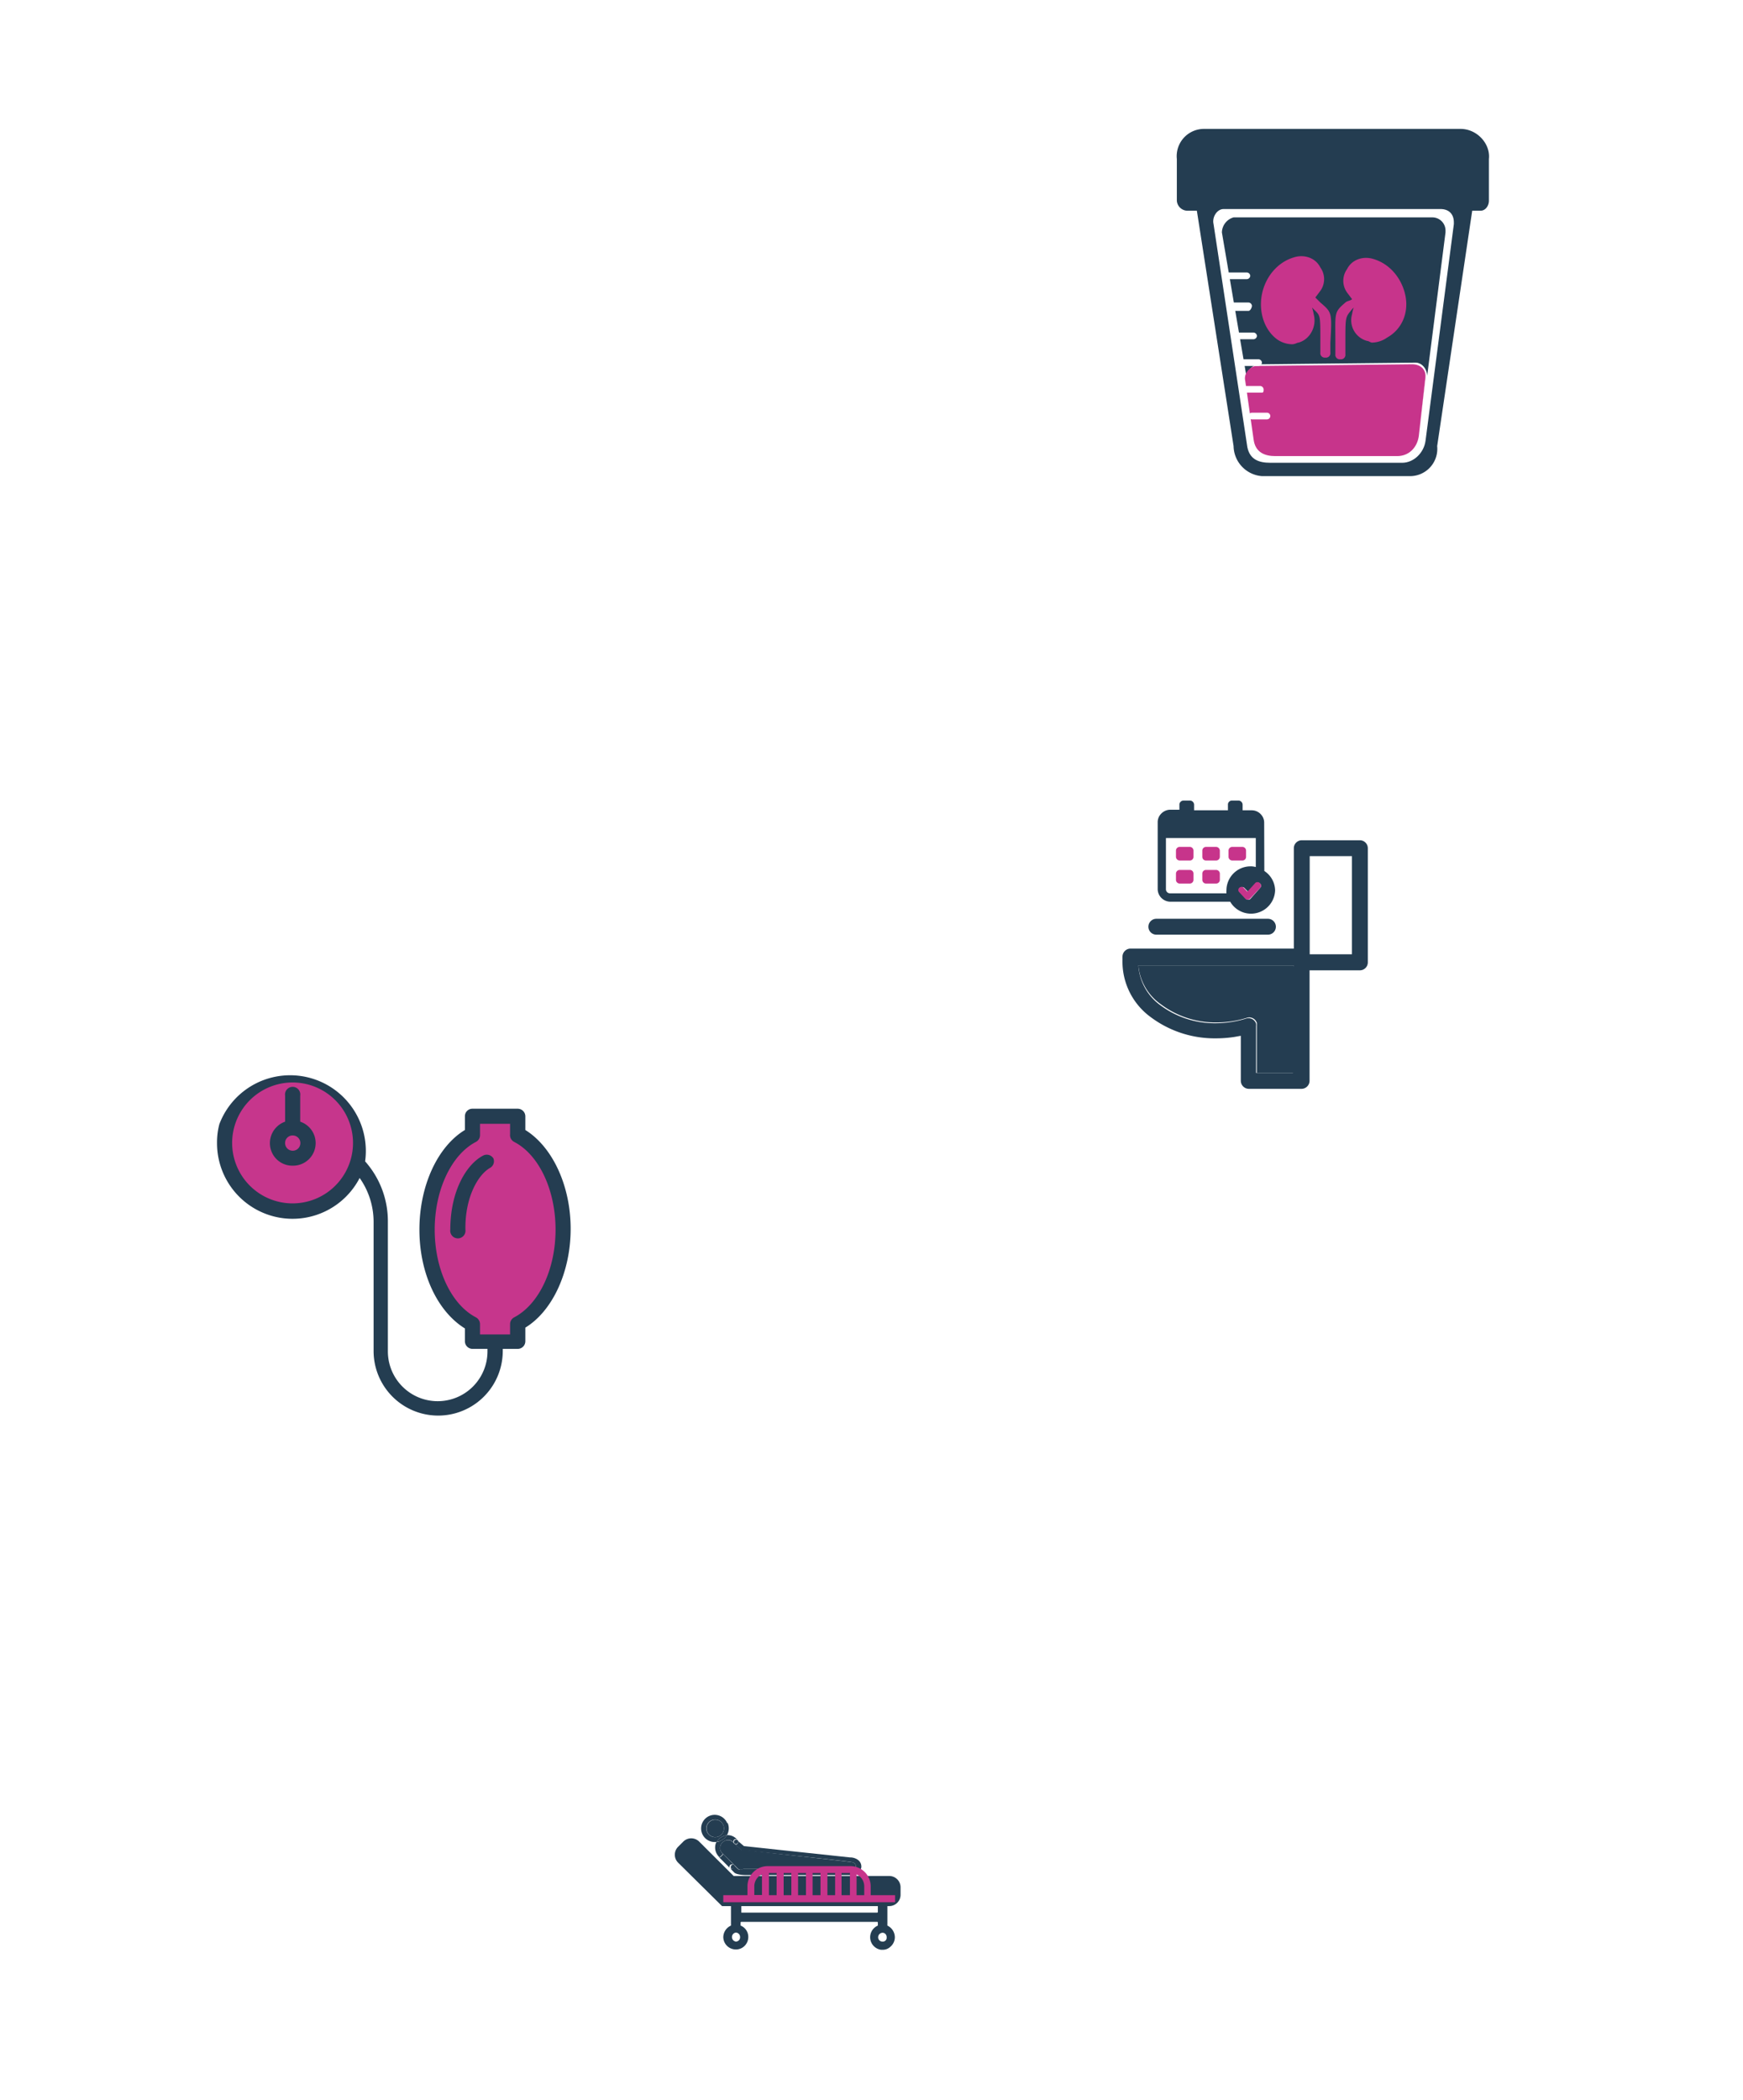 <svg xmlns="http://www.w3.org/2000/svg" xmlns:xlink="http://www.w3.org/1999/xlink" width="700" height="842.996" viewBox="0 0 700 842.996">
  <defs>
    <filter id="Pfad_1843" x="413.179" y="3.533" width="241.548" height="241.548" filterUnits="userSpaceOnUse">
      <feOffset dy="3" input="SourceAlpha"/>
      <feGaussianBlur stdDeviation="3" result="blur"/>
      <feFlood flood-opacity="0.161"/>
      <feComposite operator="in" in2="blur"/>
      <feComposite in="SourceGraphic"/>
    </filter>
    <filter id="Pfad_1844" x="403.646" y="286.802" width="190.276" height="190.276" filterUnits="userSpaceOnUse">
      <feOffset dy="3" input="SourceAlpha"/>
      <feGaussianBlur stdDeviation="3" result="blur-2"/>
      <feFlood flood-opacity="0.161"/>
      <feComposite operator="in" in2="blur-2"/>
      <feComposite in="SourceGraphic"/>
    </filter>
    <filter id="Pfad_1845" x="45.475" y="391.666" width="224.151" height="224.151" filterUnits="userSpaceOnUse">
      <feOffset dy="3" input="SourceAlpha"/>
      <feGaussianBlur stdDeviation="3" result="blur-3"/>
      <feFlood flood-opacity="0.161"/>
      <feComposite operator="in" in2="blur-3"/>
      <feComposite in="SourceGraphic"/>
    </filter>
    <filter id="Pfad_1846" x="242.946" y="685.829" width="145.856" height="145.856" filterUnits="userSpaceOnUse">
      <feOffset dy="3" input="SourceAlpha"/>
      <feGaussianBlur stdDeviation="3" result="blur-4"/>
      <feFlood flood-opacity="0.161"/>
      <feComposite operator="in" in2="blur-4"/>
      <feComposite in="SourceGraphic"/>
    </filter>
  </defs>
  <g id="Gruppe_1120" data-name="Gruppe 1120" transform="translate(-1262 -5496)">
    <g id="Gruppe_1117" data-name="Gruppe 1117" transform="translate(1316.475 5505.533)">
      <g transform="matrix(1, 0, 0, 1, -54.47, -9.53)" filter="url(#Pfad_1843)">
        <path id="Pfad_1843-2" data-name="Pfad 1843" d="M53.438,0H170.111a53.438,53.438,0,0,1,53.438,53.438V170.111a53.438,53.438,0,0,1-53.438,53.438H53.438A53.438,53.438,0,0,1,0,170.111V53.438A53.438,53.438,0,0,1,53.438,0Z" transform="translate(422.18 9.53)" fill="#fff"/>
      </g>
      <g transform="matrix(1, 0, 0, 1, -54.47, -9.53)" filter="url(#Pfad_1844)">
        <path id="Pfad_1844-2" data-name="Pfad 1844" d="M41.182,0h89.913a41.182,41.182,0,0,1,41.182,41.182v89.913a41.182,41.182,0,0,1-41.182,41.182H41.182A41.182,41.182,0,0,1,0,131.095V41.182A41.182,41.182,0,0,1,41.182,0Z" transform="translate(412.65 292.8)" fill="#fff"/>
      </g>
      <g transform="matrix(1, 0, 0, 1, -54.47, -9.53)" filter="url(#Pfad_1845)">
        <path id="Pfad_1845-2" data-name="Pfad 1845" d="M49.279,0H156.872a49.279,49.279,0,0,1,49.279,49.279V156.872a49.279,49.279,0,0,1-49.279,49.279H49.279A49.279,49.279,0,0,1,0,156.872V49.279A49.279,49.279,0,0,1,49.279,0Z" transform="translate(54.47 397.67)" fill="#fff"/>
      </g>
      <g transform="matrix(1, 0, 0, 1, -54.47, -9.53)" filter="url(#Pfad_1846)">
        <path id="Pfad_1846-2" data-name="Pfad 1846" d="M30.563,0h66.73a30.563,30.563,0,0,1,30.563,30.563v66.73a30.563,30.563,0,0,1-30.563,30.563H30.563A30.563,30.563,0,0,1,0,97.293V30.563A30.563,30.563,0,0,1,30.563,0Z" transform="translate(251.95 691.83)" fill="#fff"/>
      </g>
      <g id="icon-17urine_output" data-name="icon-17urine output" transform="translate(418.093 42.218)">
        <path id="Pfad_1911" data-name="Pfad 1911" d="M127.976,13.664V30.419c0,2.011-1.34,4.021-3.351,4.021h-3.351l-14.074,94.5A10.948,10.948,0,0,1,96.476,141H36.829a12.325,12.325,0,0,1-11.393-12.064L10.691,34.44H6.67a4.324,4.324,0,0,1-4.021-4.021h0V13.664A10.948,10.948,0,0,1,13.372,1.6H116.582C123.284,1.6,128.646,7.632,127.976,13.664Z" transform="translate(-2.592 -1.6)" fill="#243d51"/>
        <path id="Pfad_1912" data-name="Pfad 1912" d="M96.058,6.4c3.351,0,5.362,2.011,5.362,5.362v.67L90.026,99.558c-.67,4.691-4.691,8.713-9.383,8.713H27.7c-4.691,0-8.713-1.34-9.383-7.372L4.911,12.432C4.24,9.751,6.251,6.4,8.932,6.4H96.058Z" transform="translate(9.891 25.77)" fill="#fff"/>
        <path id="Pfad_1913" data-name="Pfad 1913" d="M89.745,6.9a5.286,5.286,0,0,1,5.362,5.362v.67L87.735,70.569c0-2.681-2.011-5.362-4.691-5.362h0l-62.329.67a5.286,5.286,0,0,0-5.362,5.362v.67L5.3,12.932A6.437,6.437,0,0,1,9.991,6.9H89.745Z" transform="translate(12.852 28.621)" fill="#243d51"/>
        <path id="Pfad_1914" data-name="Pfad 1914" d="M19.781,16.4v.67L17.1,40.527Z" transform="translate(80.136 82.79)" fill="#c7348b"/>
        <path id="Pfad_1915" data-name="Pfad 1915" d="M79.192,20.391h0L76.511,44.519c-.67,4.691-4.021,8.042-8.713,8.042H18.874c-4.021,0-8.042-1.34-8.713-6.7L6.811,22.4c-.67-2.681,1.34-5.362,4.021-6.032h.67l62.329-.67C77.182,15.7,79.192,17.711,79.192,20.391Z" transform="translate(20.724 78.798)" fill="#c7348b"/>
        <g id="Gruppe_1070" data-name="Gruppe 1070" transform="translate(18.152 57.637)">
          <path id="Pfad_1916" data-name="Pfad 1916" d="M15.353,12.881H6.64A1.441,1.441,0,0,1,5.3,11.54,1.441,1.441,0,0,1,6.64,10.2h8.713a1.441,1.441,0,0,1,1.34,1.34A1.441,1.441,0,0,1,15.353,12.881Z" transform="translate(-5.3 -10.2)" fill="#fff"/>
        </g>
        <g id="Gruppe_1071" data-name="Gruppe 1071" transform="translate(20.163 69.701)">
          <path id="Pfad_1917" data-name="Pfad 1917" d="M14.313,15.351H6.94a1.441,1.441,0,0,1-1.34-1.34C5.6,13.34,6.27,12,6.94,12h7.372a1.441,1.441,0,0,1,1.34,1.34C15.653,14.011,14.983,15.351,14.313,15.351Z" transform="translate(-5.6 -12)" fill="#fff"/>
        </g>
        <g id="Gruppe_1072" data-name="Gruppe 1072" transform="translate(22.844 81.764)">
          <path id="Pfad_1918" data-name="Pfad 1918" d="M14.042,16.481H7.34A1.441,1.441,0,0,1,6,15.14,1.441,1.441,0,0,1,7.34,13.8h6.7a1.441,1.441,0,0,1,1.34,1.34A1.441,1.441,0,0,1,14.042,16.481Z" transform="translate(-6 -13.8)" fill="#fff"/>
        </g>
        <g id="Gruppe_1073" data-name="Gruppe 1073" transform="translate(24.854 92.488)">
          <path id="Pfad_1919" data-name="Pfad 1919" d="M14.342,18.081H7.64A1.441,1.441,0,0,1,6.3,16.74,1.441,1.441,0,0,1,7.64,15.4h6.7a1.441,1.441,0,0,1,1.34,1.34A1.441,1.441,0,0,1,14.342,18.081Z" transform="translate(-6.3 -15.4)" fill="#fff"/>
        </g>
        <g id="Gruppe_1074" data-name="Gruppe 1074" transform="translate(26.195 103.211)">
          <path id="Pfad_1920" data-name="Pfad 1920" d="M14.542,19.681H7.84A1.441,1.441,0,0,1,6.5,18.34,1.441,1.441,0,0,1,7.84,17h6.032a1.441,1.441,0,0,1,1.34,1.34C15.213,19.011,15.213,19.681,14.542,19.681Z" transform="translate(-6.5 -17)" fill="#fff"/>
        </g>
        <g id="Gruppe_1075" data-name="Gruppe 1075" transform="translate(28.875 113.934)">
          <path id="Pfad_1921" data-name="Pfad 1921" d="M14.272,21.281H8.24a1.34,1.34,0,0,1,0-2.681h6.032a1.34,1.34,0,0,1,0,2.681Z" transform="translate(-6.9 -18.6)" fill="#fff"/>
        </g>
        <path id="Pfad_1922" data-name="Pfad 1922" d="M31.5,27.823c4.691,4.021,4.691,4.021,4.021,16.085v4.021A1.777,1.777,0,0,1,33.51,49.94h0A1.777,1.777,0,0,1,31.5,47.929h0V43.238c0-10.723,0-10.053-2.681-12.734l-.67-.67a15.2,15.2,0,0,1,.67,2.681c1.34,4.691-1.34,10.053-6.032,11.393h0c-.67,0-1.34.67-2.681.67a10.81,10.81,0,0,1-6.032-2.011h0C8.712,38.546,6.7,31.174,8.042,24.472S14.074,11.738,20.776,9.728c4.021-1.34,8.713,0,10.723,4.021a8.052,8.052,0,0,1,0,9.383h0l-2.011,2.681Zm34.18-2.681c-1.34-6.7-6.032-12.734-12.734-14.744-4.021-1.34-8.713,0-10.723,4.021a8.052,8.052,0,0,0,0,9.383h0l2.011,2.681c-.67.67-2.011.67-2.681,1.34-4.691,4.021-4.021,4.021-4.021,16.085V48.6a1.777,1.777,0,0,0,2.011,2.011h0A1.777,1.777,0,0,0,41.552,48.6h0V43.908c0-10.723,0-10.053,2.681-13.4l.67-.67a15.2,15.2,0,0,0-.67,2.681,8.606,8.606,0,0,0,6.032,10.723h0c.67,0,1.34.67,2.011.67A10.81,10.81,0,0,0,58.307,41.9h0c6.032-3.351,8.713-10.053,7.372-16.755Z" transform="translate(26.195 41.878)" fill="#c7348b"/>
      </g>
      <g id="icon-18bowl_movement" data-name="icon-18bowl movement" transform="translate(396.304 311.868)">
        <path id="Pfad_1923" data-name="Pfad 1923" d="M102.353,8.838V54.672a3.188,3.188,0,0,1-3.188,3.188H78.955v44.331a3.248,3.248,0,0,1-3.189,3.248H54.534a3.248,3.248,0,0,1-3.188-3.248V84.146l-2.707.481a48.6,48.6,0,0,1-7.218.541,42.827,42.827,0,0,1-26.286-8.541A27.549,27.549,0,0,1,3.827,55.093a14.676,14.676,0,0,1,0-1.564,9.925,9.925,0,0,1,0-1.263,3.248,3.248,0,0,1,3.188-3.128H72.639V8.838A3.188,3.188,0,0,1,75.827,5.65H99.165A3.188,3.188,0,0,1,102.353,8.838ZM95.977,51.424v-39.4H79.015v39.4ZM72.579,56.3v-.421H10.2a21.413,21.413,0,0,0,8.842,16,36.451,36.451,0,0,0,22.376,7.218,40.421,40.421,0,0,0,6.015-.481,38.976,38.976,0,0,0,6.015-1.383,3.188,3.188,0,0,1,4.03,2.045,5.414,5.414,0,0,1,0,.962V99.063h14.8V56.356Z" transform="translate(-3.807 10.291)" fill="#243d51"/>
        <path id="Pfad_1924" data-name="Pfad 1924" d="M67.306,14V57.188H52.449V38.06a5.415,5.415,0,0,0,0-.962,3.188,3.188,0,0,0-4.03-2.045A38.981,38.981,0,0,1,42.4,36.436a40.422,40.422,0,0,1-6.015.481A36.451,36.451,0,0,1,14.013,29.7,21.413,21.413,0,0,1,4.87,14Z" transform="translate(1.527 52.167)" fill="#243d51"/>
        <path id="Pfad_1925" data-name="Pfad 1925" d="M53.54,10.89a3.188,3.188,0,0,1,0,6.376H8.728a3.188,3.188,0,1,1,0-6.376Z" transform="translate(4.887 36.57)" fill="#243d51"/>
        <path id="Pfad_1926" data-name="Pfad 1926" d="M48.987,31.272a9.5,9.5,0,0,1,4.331,7.819A9.684,9.684,0,0,1,35.273,43.6H11.213A5.113,5.113,0,0,1,6.16,38.55V11.723A4.812,4.812,0,0,1,7.423,8.415h0A5.173,5.173,0,0,1,11.213,6.67h3.669V4.445A1.684,1.684,0,0,1,16.566,3h2.526a1.684,1.684,0,0,1,1.684,1.684V6.911H34.371V4.445A1.624,1.624,0,0,1,36.055,3h2.526a1.684,1.684,0,0,1,1.684,1.684V6.911h3.669A4.932,4.932,0,0,1,47.664,8.6h0A4.812,4.812,0,0,1,48.927,11.9Zm-1.684,6.8a1.2,1.2,0,0,0,0-1.744,1.263,1.263,0,0,0-1.8,0l-3.007,3.308-1.5-1.564a1.263,1.263,0,0,0-1.744,0,1.2,1.2,0,0,0,0,1.8L41.589,42.4a1.2,1.2,0,0,0,.962.421,1.143,1.143,0,0,0,.9-.421Zm-1.744-8.361V18.039H9.469V38.55a1.624,1.624,0,0,0,1.744,1.684H33.769a7.278,7.278,0,0,1,0-1.143,9.684,9.684,0,0,1,9.624-9.684,7.218,7.218,0,0,1,2.225.3Z" transform="translate(7.996 -3)" fill="#243d51"/>
        <path id="Pfad_1927" data-name="Pfad 1927" d="M20.31,9.037a1.2,1.2,0,0,1,0,1.744l-4.03,4.271a1.143,1.143,0,0,1-.9.421,1.2,1.2,0,0,1-1.083-.421L11.95,12.526a1.2,1.2,0,0,1,0-1.8,1.263,1.263,0,0,1,1.744,0l1.5,1.564,3.007-3.308a1.263,1.263,0,0,1,2.105.06Z" transform="translate(34.988 24.288)" fill="#c7348b"/>
        <path id="Pfad_1929" data-name="Pfad 1929" d="M17.928,7.594V10.12a1.444,1.444,0,0,1-1.444,1.444h-4.09a1.5,1.5,0,0,1-1.5-1.444V7.594a1.5,1.5,0,0,1,1.5-1.5h4.09A1.5,1.5,0,0,1,17.928,7.594Z" transform="translate(31.717 12.498)" fill="#c7348b"/>
        <path id="Pfad_1930" data-name="Pfad 1930" d="M16.178,9.074V11.6a1.5,1.5,0,0,1-1.5,1.5h-4.09A1.5,1.5,0,0,1,9.14,11.6V9.074A1.444,1.444,0,0,1,10.584,7.63h4.09A1.5,1.5,0,0,1,16.178,9.074Z" transform="translate(22.941 20.221)" fill="#c7348b"/>
        <path id="Pfad_1931" data-name="Pfad 1931" d="M16.178,7.594V10.12a1.5,1.5,0,0,1-1.5,1.444h-4.09A1.444,1.444,0,0,1,9.14,10.12V7.594a1.5,1.5,0,0,1,1.444-1.5h4.09A1.564,1.564,0,0,1,16.178,7.594Z" transform="translate(22.941 12.498)" fill="#c7348b"/>
        <path id="Pfad_1932" data-name="Pfad 1932" d="M14.418,9.074V11.6a1.5,1.5,0,0,1-1.444,1.5H8.884a1.5,1.5,0,0,1-1.5-1.5V9.074a1.5,1.5,0,0,1,1.5-1.444h4.09a1.444,1.444,0,0,1,1.444,1.444Z" transform="translate(14.114 20.221)" fill="#c7348b"/>
        <path id="Pfad_1933" data-name="Pfad 1933" d="M14.418,7.594V10.12a1.444,1.444,0,0,1-1.444,1.444H8.884a1.5,1.5,0,0,1-1.5-1.444V7.594a1.5,1.5,0,0,1,1.5-1.5h4.09A1.5,1.5,0,0,1,14.418,7.594Z" transform="translate(14.114 12.498)" fill="#c7348b"/>
      </g>
      <g id="icon-19bed_rail" data-name="icon-19bed rail" transform="translate(216.537 719.066)">
        <path id="Pfad_1934" data-name="Pfad 1934" d="M58.384,16.426a3.332,3.332,0,0,1,.667,2.166,2.708,2.708,0,0,1-.375,1.166,3,3,0,0,1-.708.833c-.458.375-.958.583-1.208,1.25h-44.2s-3.333,0-4.5-.958L6.48,19.259h0a1.166,1.166,0,0,0,.75,0,1.041,1.041,0,0,0,.5-.542.833.833,0,0,0,0-.708.916.916,0,0,0,0-.333c.708.708,1.291,1.333,1.708,1.708a1.666,1.666,0,0,0,2.041,0H56.01a.934.934,0,0,0,.833-1.041,1.666,1.666,0,0,0-.417-1.083,2.124,2.124,0,0,0-.875-.542c-1.25-.417-38.074-4.166-43.7-4.832a.958.958,0,0,1-.875,0L8.063,9.345a.958.958,0,0,0,1.208,0,1,1,0,0,0,0-1.375h0L11.9,10.219,54.469,14.76a5.374,5.374,0,0,1,2.291.458A4.166,4.166,0,0,1,58.384,16.426Z" transform="translate(15.859 2.334)" fill="#243d51"/>
        <path id="Pfad_1935" data-name="Pfad 1935" d="M60,18.462a.934.934,0,0,1-.833,1.041H14.8a1.666,1.666,0,0,1-2.041,0c-.417-.375-1-1-1.708-1.708L6.887,13.63h0a3.166,3.166,0,0,1-1.125-1.25A3.124,3.124,0,0,1,7.386,8.214a2.916,2.916,0,0,1,3.666,1h0l2.916,2.541a.958.958,0,0,0,.875,0c5.79.875,42.781,4.791,43.865,5.082a2.125,2.125,0,0,1,.875.542A1.666,1.666,0,0,1,60,18.462Z" transform="translate(12.703 2.215)" fill="#243d51"/>
        <path id="Pfad_1936" data-name="Pfad 1936" d="M8.265,8.043a1,1,0,0,1,0,1.375.958.958,0,0,1-1.208,0h0A.914.914,0,0,1,8.39,8.168Z" transform="translate(16.907 2.053)" fill="#243d51"/>
        <path id="Pfad_1937" data-name="Pfad 1937" d="M13.9,9.33a.914.914,0,0,0-1.333,1.25,2.916,2.916,0,0,0-3.666-.833A3.124,3.124,0,0,0,7.28,13.912a3.166,3.166,0,0,0,.875,1.125h0L6.781,16.411A5.957,5.957,0,0,1,5.489,14.62a5.165,5.165,0,0,1,0-4.374,4.416,4.416,0,0,0,1.666-.5A5.54,5.54,0,0,0,9.738,7.455,5,5,0,0,1,13.9,9.33Z" transform="translate(11.185 0.683)" fill="#243d51"/>
        <path id="Pfad_1938" data-name="Pfad 1938" d="M7.827,10.612a.833.833,0,0,1,0,.708,1.041,1.041,0,0,1-.5.542,1.166,1.166,0,0,1-.75,0h0v-.208h0a1.166,1.166,0,0,1,0-.75.958.958,0,0,1,1.25-.542H8.16a.917.917,0,0,1-.333.25Z" transform="translate(15.97 9.69)" fill="#243d51"/>
        <path id="Pfad_1939" data-name="Pfad 1939" d="M11.149,13.582h-.333a.958.958,0,0,0-1.25.542,1.166,1.166,0,0,0,0,.75h0L5.4,10.708h.292a1.166,1.166,0,0,0,.75,0,1,1,0,0,0,.5-.583.833.833,0,0,0,0-.875Z" transform="translate(12.44 6.386)" fill="#243d51"/>
        <path id="Pfad_1940" data-name="Pfad 1940" d="M6.44,10.59v0Z" transform="translate(15.733 10.628)" fill="#243d51"/>
        <path id="Pfad_1941" data-name="Pfad 1941" d="M14.35,8.844a5.457,5.457,0,0,1-.333,4.832,6.124,6.124,0,0,0-1.583.458,5.082,5.082,0,0,0-2.458,2.208,5.457,5.457,0,1,1,4.166-7.5Zm-3.666,5.332a3.5,3.5,0,0,0,1.875-4.582,3.541,3.541,0,1,0-1.875,4.582Z" transform="translate(6.906 -5.496)" fill="#243d51"/>
        <path id="Pfad_1942" data-name="Pfad 1942" d="M7.628,7.918A6.124,6.124,0,0,1,9.211,7.46,5.54,5.54,0,0,1,6.628,9.709a4.416,4.416,0,0,1-1.458.375A5.082,5.082,0,0,1,7.628,7.918Z" transform="translate(11.712 0.72)" fill="#243d51"/>
        <path id="Pfad_1943" data-name="Pfad 1943" d="M6.981,9.3a.833.833,0,0,1,0,.875,1,1,0,0,1-.5.583,1.166,1.166,0,0,1-.75,0H5.44L6.815,9.383h0Z" transform="translate(12.567 6.545)" fill="#243d51"/>
        <path id="Pfad_1944" data-name="Pfad 1944" d="M5.78,9.26Z" transform="translate(13.643 6.418)" fill="#243d51"/>
        <path id="Pfad_1945" data-name="Pfad 1945" d="M10.9,8.11a3.5,3.5,0,1,1-4.58-1.872A3.5,3.5,0,0,1,10.9,8.11Z" transform="translate(8.563 -4.013)" fill="#243d51"/>
        <path id="Pfad_1946" data-name="Pfad 1946" d="M87.233,22.881H24.748L10.918,9.093A4.541,4.541,0,0,0,7.71,7.76h0A4.541,4.541,0,0,0,4.5,9.093L2.462,11.134a4.5,4.5,0,0,0,0,6.415L20.082,34.962H87.233a4.541,4.541,0,0,0,4.541-4.541v-3a4.541,4.541,0,0,0-4.541-4.541" transform="translate(-1.117 1.67)" fill="#243d51"/>
        <path id="Pfad_1947" data-name="Pfad 1947" d="M71.691,24.844V14.1a.708.708,0,0,0-.625-.667H68.483a.708.708,0,0,0-.625.667V19.3a.292.292,0,0,1-.333.333H13.038V14.1a.667.667,0,0,0-.625-.667H9.5a.708.708,0,0,0-.625.667V24.844A5.165,5.165,0,0,0,5.79,29.426a5.04,5.04,0,0,0,5.04,5h0a4.874,4.874,0,0,0,3.541-1.458,5,5,0,0,0,1.458-3.541,4.874,4.874,0,0,0-3.083-4.582V23.678a.292.292,0,0,1,.333-.333H67.525a.292.292,0,0,1,.333.333v1.166A5.082,5.082,0,0,0,69.15,34.55h.542a4.416,4.416,0,0,0,3.291-1.291,5,5,0,0,0,1.708-3.707,5.249,5.249,0,0,0-3-4.707ZM10.83,31.259a1.833,1.833,0,0,1,0-3.624h0a1.791,1.791,0,0,1,1.708,1.791,1.708,1.708,0,0,1-1.708,1.833Zm58.861,0a1.708,1.708,0,0,1-1.708-1.708,1.875,1.875,0,0,1,.333-1.083,1.916,1.916,0,0,1,1.375-.75,1.583,1.583,0,0,1,1.416.75,1.833,1.833,0,0,1,.292,1.083,1.541,1.541,0,0,1-1.75,1.708Z" transform="translate(13.675 19.619)" fill="#243d51"/>
        <path id="Pfad_1948" data-name="Pfad 1948" d="M54.487,24.937H74.773V22.1H64.984V18.521A8.123,8.123,0,0,0,56.9,10.44H23.577A8.123,8.123,0,0,0,15.5,18.521V22.1H5.79v2.833Zm6.332-10.164A5.332,5.332,0,0,1,62.4,18.521V22.1H59.319V13.773A5.5,5.5,0,0,1,60.819,14.772ZM50.7,13.189V22.1H47.613V13.189Zm-5.874,0V22.1H41.656V13.189Zm-5.832,0V22.1H35.824V13.189Zm-5.874,0V22.1H30.034V13.189ZM18.245,18.521a5.332,5.332,0,0,1,1.583-3.749,5.5,5.5,0,0,1,1.5-1.083v8.331H18.245ZM24.119,22.1V13.189H27.2V22.1Zm29.16,0V13.189h3.374V22.1Z" transform="translate(13.675 10.154)" fill="#c7348b"/>
      </g>
      <g id="noun_Blood_Pressure_3198175" data-name="noun Blood Pressure 3198175" transform="translate(32.685 422.179)">
        <path id="Path_1541" data-name="Path 1541" d="M1.351,29.128A30.338,30.338,0,0,0,58.627,43.2a30.538,30.538,0,0,1,5.6,17.67v51.942a25.938,25.938,0,0,0,51.875,0h0v-1h6a3.067,3.067,0,0,0,3.067-3.067h0v-5.468c10.935-6.668,18.2-22.4,18.2-39.673s-7.268-32.872-18.2-39.673V18.459a3.067,3.067,0,0,0-3.067-3.067H103.9a3,3,0,0,0-3,3.067h0v5.468c-11,6.668-18.27,22.4-18.27,40.006S89.9,96.805,100.9,103.606v5.134a3.067,3.067,0,0,0,3,3.067h6.067v1a20,20,0,1,1-40.006,0V60.8a36.139,36.139,0,0,0-9.135-24.271A30.4,30.4,0,0,0,2.284,21.593a28.8,28.8,0,0,0-.933,7.535Z" transform="translate(-1.35 -1.99)" fill="#243d51"/>
        <path id="Pfad_2030" data-name="Pfad 2030" d="M26.6,2.42A24.271,24.271,0,1,1,9.369,9.529,24.337,24.337,0,0,1,26.6,2.42Z" transform="translate(3.809 0.447)" fill="#c6368c"/>
        <path id="Pfad_2031" data-name="Pfad 2031" d="M46.4,12.178C56.333,17.312,63,31.448,63,47.384s-6.668,30-16.6,35.206a3.067,3.067,0,0,0-1.667,2.667v4.2H32.663v-4.2A3.134,3.134,0,0,0,31,82.589c-9.935-5.2-16.536-19.336-16.536-35.206S21.128,17.312,31,12.178a3.067,3.067,0,0,0,1.667-2.734V4.91H44.732v4.2A3.067,3.067,0,0,0,46.4,12.178Z" transform="translate(72.955 14.56)" fill="#c6368c"/>
        <path id="Path_1542" data-name="Path 1542" d="M13.706,34.338a9.068,9.068,0,0,0,3-17.67V6.2a3.067,3.067,0,1,0-6.068,0V16.669a9.135,9.135,0,0,0-5.6,11.6A9,9,0,0,0,13.706,34.338Zm0-12.135a3.067,3.067,0,1,1-3.067,3,3,3,0,0,1,3.067-3Z" transform="translate(16.7 1.934)" fill="#243d51"/>
        <path id="Path_1543" data-name="Path 1543" d="M31.3,12.117a3.067,3.067,0,0,0,1.467-3.8,3.134,3.134,0,0,0-4-1.267c-6.668,3.334-13.336,14.069-13.336,29.8a3.067,3.067,0,1,0,6.068,0h0C21.3,24.052,26.43,14.984,31.3,12.117Z" transform="translate(78.255 25.089)" fill="#243d51"/>
      </g>
    </g>
    <rect id="Rechteck_471" data-name="Rechteck 471" width="700" height="842.996" transform="translate(1262 5496)" fill="none"/>
  </g>
</svg>
